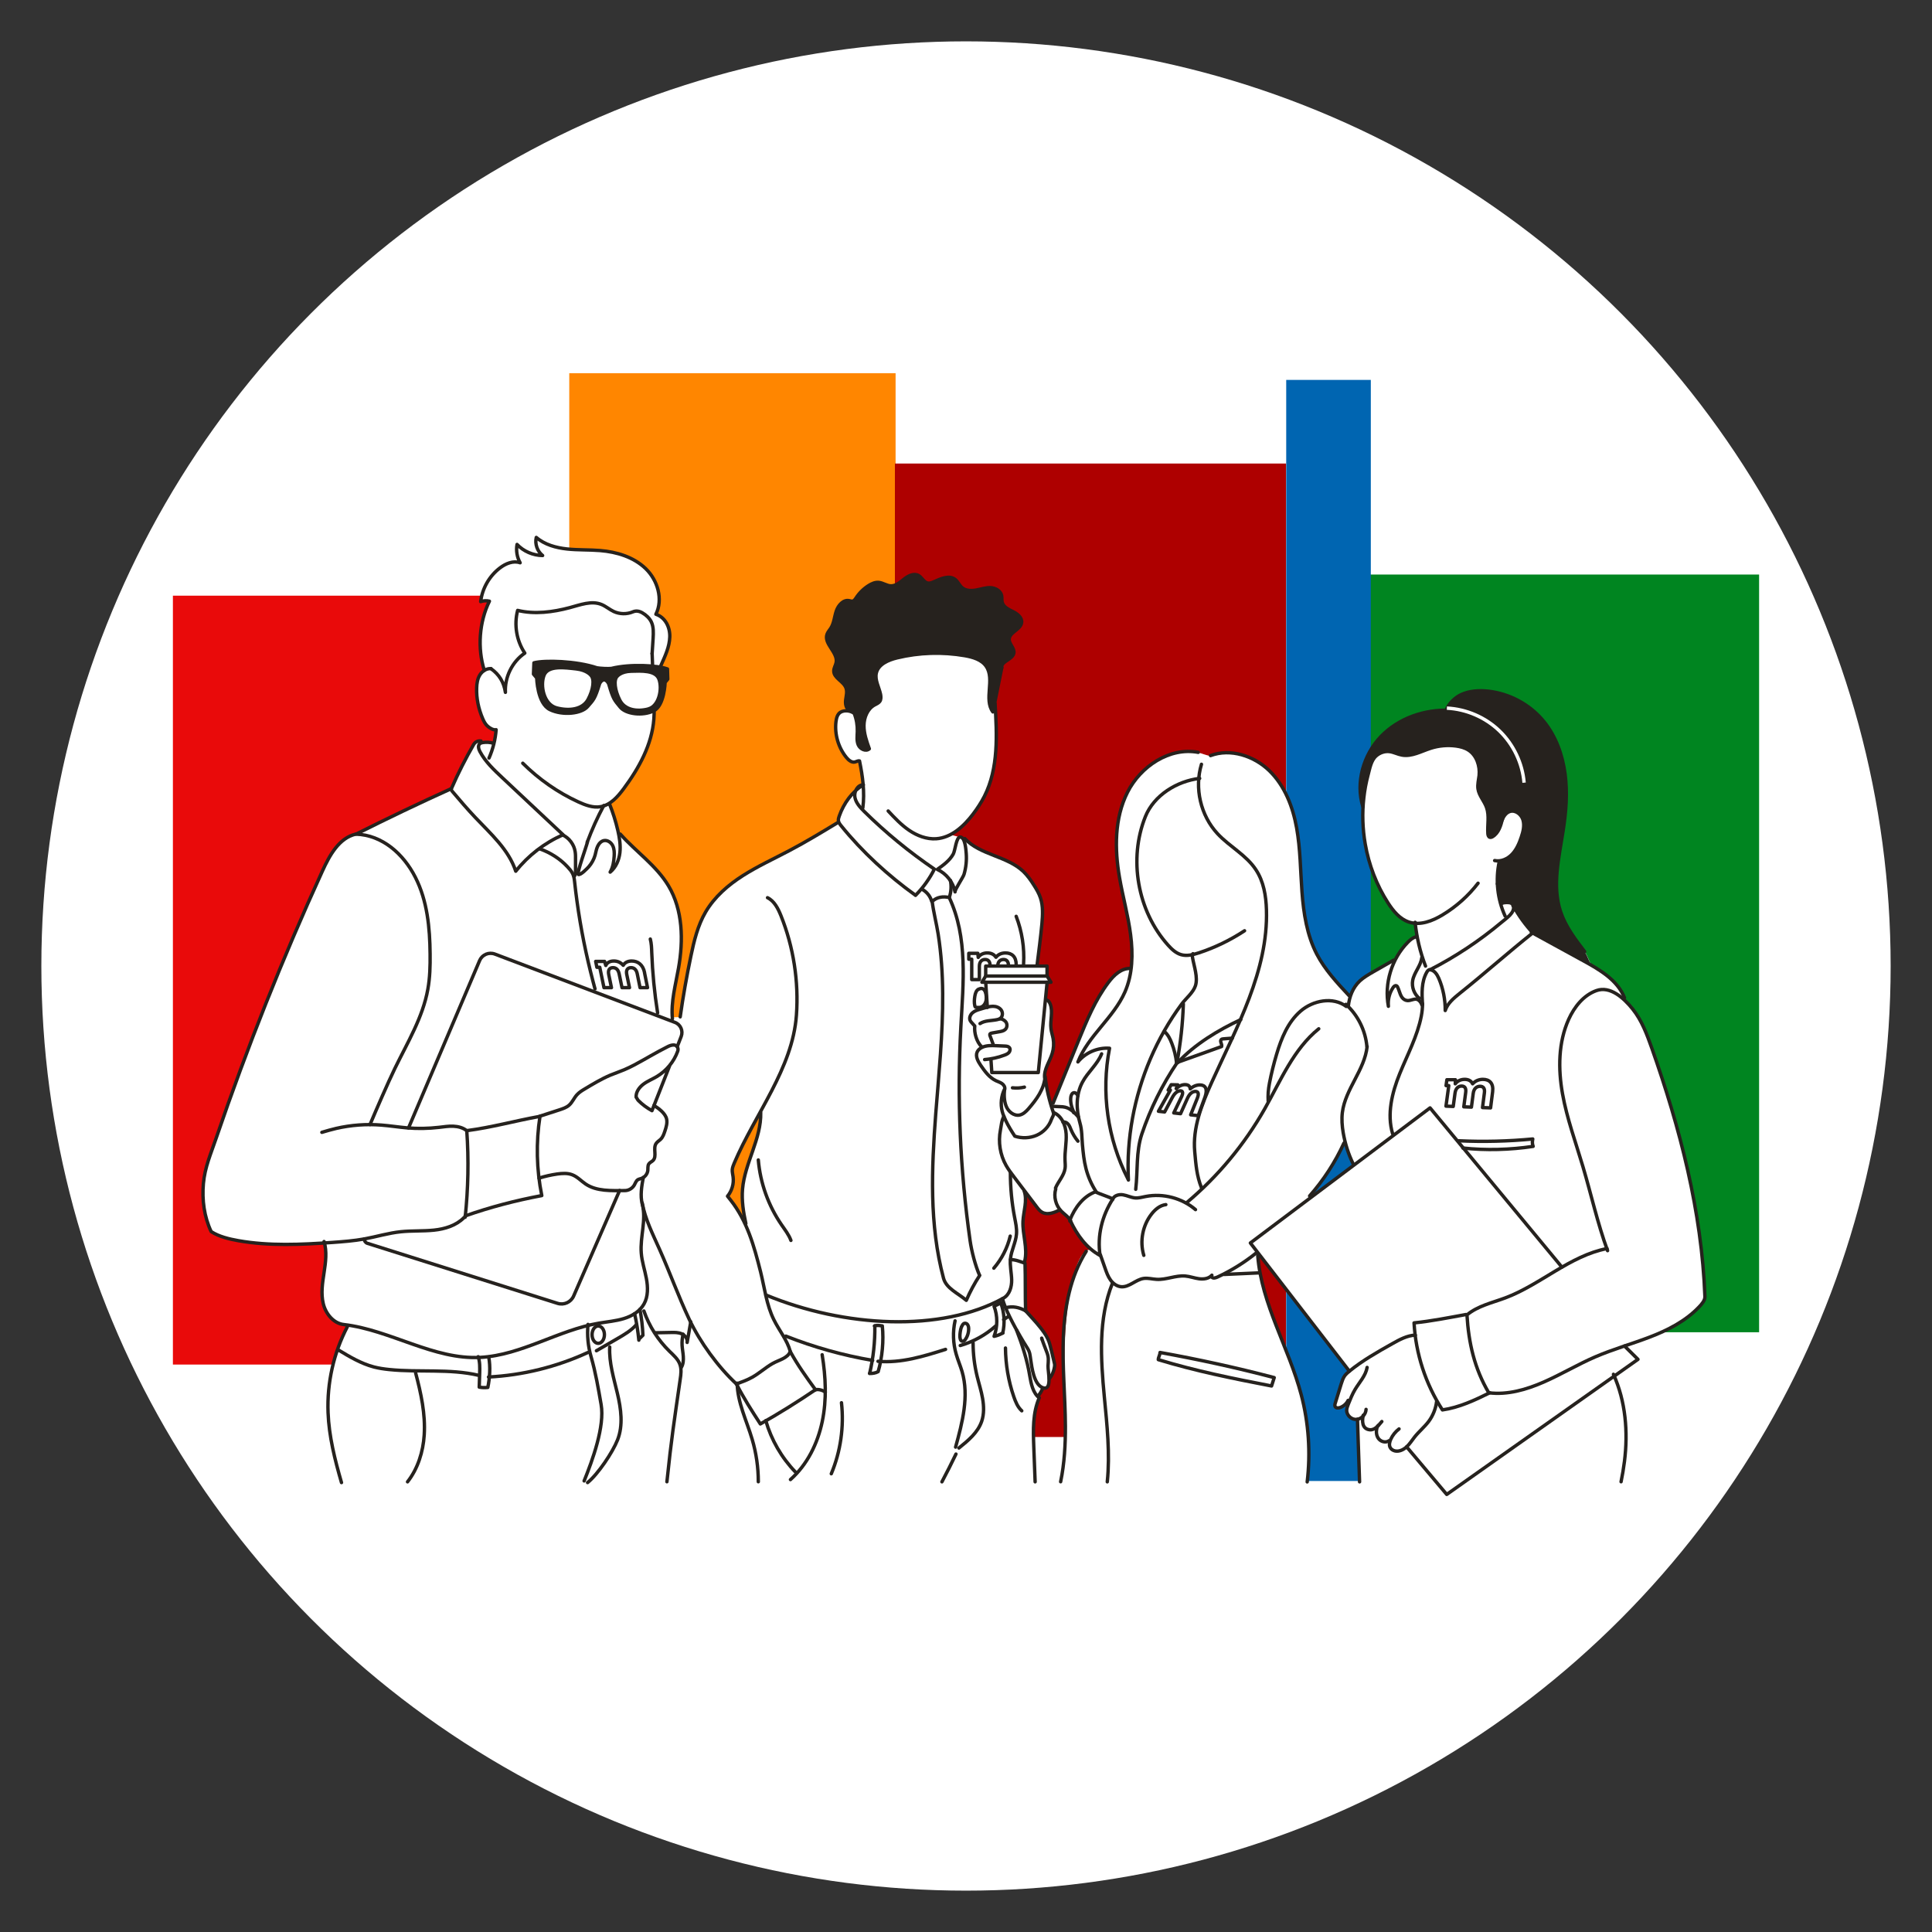 <?xml version="1.0" encoding="UTF-8"?><svg xmlns="http://www.w3.org/2000/svg" viewBox="0 0 256 256"><rect x="0" y="0" width="256" height="256" fill="#333333" stroke="none"/><defs><style>.cls-1{fill:#0065b1;}.cls-2{fill:#008520;}.cls-3,.cls-4{fill:#fff;}.cls-5{fill:#e90a0a;}.cls-6{fill:#ff8600;}.cls-7{fill:#ae0000;}.cls-8,.cls-9{fill:#26221e;}.cls-9,.cls-4,.cls-10,.cls-11{stroke-width:.45px;}.cls-9,.cls-4,.cls-11{stroke:#26221e;stroke-linecap:round;stroke-linejoin:round;}.cls-10{stroke:#fff;stroke-miterlimit:10;}.cls-10,.cls-11{fill:none;}</style></defs><g id="Warstwa_2"><circle id="darkmodeMask" class="cls-3" cx="128" cy="128" r="122.52"/><g id="stripes"><rect class="cls-5" x="22.91" y="78.93" width="52.79" height="101.88"/><rect class="cls-6" x="75.43" y="49.45" width="43.24" height="125.61"/><rect class="cls-7" x="118.58" y="61.42" width="51.83" height="128.99"/><rect class="cls-2" x="181.26" y="76.13" width="51.83" height="100.4"/><rect class="cls-1" x="170.43" y="50.34" width="11.21" height="145.9"/></g></g><g id="Warstwa_4"><path class="cls-3" d="m90.13,182.77c-.83,5.72-1.16,7.8-1.76,13.58v.08h-10.5s-.48.01-.48.01h-23.4s-8.75.02-8.75.02c-.88-3.04-1.65-6.13-1.78-9.28-.11-2.83.32-5.68,1.25-8.35.37-1.03.8-2.04,1.31-3.01l.03-.25c.36.05.71.11,1.07.18.36.07.7.15,1.06.23,1.06.27,2.11.59,3.15.94.97.33,1.93.67,2.9,1.01.36.13.71.26,1.07.38.07.02.13.04.2.07.29.09.57.18.87.28,1.08.35,2.15.64,3.25.86.11.03.23.05.35.06.32.06.63.11.94.15.31.04.6.07.9.09h.01c.35.03.69.04,1.05.04.16,0,.33,0,.49-.01.11,0,.21,0,.33-.01.15-.01.32-.02.47-.04.03,0,.06,0,.1-.01.45-.03.9-.09,1.34-.18.29-.04.56-.1.84-.16h.01c.28-.06.55-.12.82-.2.28-.06.55-.14.83-.23t.02,0c.27-.07.53-.16.8-.26,2.17-.7,4.31-1.63,6.49-2.38h.01c.28-.1.55-.19.84-.29.4-.12.8-.25,1.19-.35.15-.04.3-.08.45-.11.03-.02.07-.02.1-.03.12-.03.23-.06.36-.08.22-.05.45-.1.67-.14.05-.01.1-.02.16-.03.05-.01.11-.02.16-.03,1.1-.19,2.24-.29,3.31-.61.23-.07.47-.16.69-.27.11-.04.23-.1.34-.16.09-.04.18-.09.28-.15.02-.01.03-.02.05-.03h.01s.01,0,.01-.01c.03-.02.07-.04.1-.07.23-.15.45-.33.64-.52.02.1.04.2.06.31l.47-.08c.12.35.26.68.41,1.02.23.56.52,1.1.85,1.61.03.07.07.14.12.2-.01.01,0,.02.01.03t.02.02s.01.04.03.05c.02.04.04.08.07.11,0,.02.02.04.04.05,0,.03.02.05.04.07,0,.01.01.02.02.03,0,.01.01.01.01.01,0,.02.01.04.03.05.08.13.17.27.28.39.01.02.02.04.04.06.01.01.01.02.03.03.02.04.05.08.09.12-.01.01.01.01.01.01.02.04.05.08.09.12.37.48.77.93,1.19,1.35.54.52,1.14,1.04,1.39,1.75.04.12.07.26.09.38.08.52.01,1.06-.06,1.58Z"/><path class="cls-3" d="m136.97,191.66c.06,1.56.12,3.12.18,4.69v.05h-12.34s-24.33.02-24.33.02v-.07c0-1.9-.27-3.79-.81-5.62-.7-2.36-1.85-4.67-1.98-7.12.03.04.05.08.08.12.27.53.55,1.05.86,1.55.14.26.3.52.46.78.1.17.21.36.34.54.09.15.19.32.3.48.06.09.12.19.18.29.17.28.36.56.54.85.1.15.19.31.3.46.25-.13.49-.28.74-.41h-.01c2.23-1.28,4.47-2.7,6.59-4.12-1.24-1.68-2.35-3.24-3.35-5.06-.16-.58-.41-1.11-.69-1.64-.05-.08-.1-.16-.14-.26-.03-.04-.05-.08-.08-.13-.1-.18-.21-.36-.33-.54-.16-.28-.34-.55-.49-.83-.16-.28-.32-.55-.46-.84-.25-.49-.44-1-.6-1.52-.05-.12-.08-.26-.12-.39-.13-.44-.25-.89-.35-1.34h.03c.49.19.99.39,1.5.57.83.32,1.66.6,2.51.86.53.17,1.06.33,1.59.47.13.04.27.07.4.11.43.11.86.21,1.3.32.69.16,1.4.31,2.11.44.54.1,1.08.19,1.63.28.01,0,.02.01.03,0,.62.1,1.24.18,1.86.25.71.07,1.43.13,2.14.17.12.01.26.02.38.02h.01c1.35.07,2.7.07,4.01.01h.01c.94-.05,1.86-.12,2.78-.25,1.25-.15,2.47-.39,3.65-.68.09-.02.19-.05.3-.08.36-.09.71-.19,1.07-.31.3-.08.58-.18.87-.29h.01c.27-.09.52-.18.78-.3.85-.33,1.66-.69,2.43-1.12.04.2.11.43.19.67.05.12.1.26.15.4.02.04.03.09.06.14,0,.02.01.04.02.07.01.02.02.04.04.07.01.03.02.06.04.1.02.05.04.11.07.16.1.23.2.47.33.7.03.07.06.13.09.2.03.06.06.12.09.17.01.02.02.05.03.07,0,.01.01.01.01.02.01.03.03.05.04.08.23.46.47.9.68,1.29h.01c.03.1.06.2.1.3.01.03.02.07.04.1.02.05.04.11.06.16.03.1.07.19.1.3.01.03.03.07.04.1.01.04.03.07.04.11.01.03.02.07.03.1.02.04.03.08.04.11.11.32.22.63.33.96.08.23.15.48.22.71,0,.01.01.02.01.03.02.06.03.11.04.16.01.01.01.02.01.03.08.28.16.55.22.84,0,0,.01,0,.01.01.01.03.02.07.02.11.01.02.02.04.02.06.02.04.03.09.03.13.04.15.08.32.11.48,0,0,.01,0,.01.01.01.05.03.11.03.16.01.03.01.06.02.09.02.08.04.15.05.23.01.05.02.09.03.14.01.03.01.05.01.08.01.03.01.05.02.08,0,.01.01.02,0,.03.02.14.05.28.07.42,0,.01,0,.02.01.03,0,.08.02.16.04.26.01.02.01.05.01.07.01.01.01.02.01.03.02.07.03.13.04.2.03.15.06.31.1.46.01.05.03.1.04.15.03.11.07.22.1.33.08.25.17.47.3.67.02.03.03.06.05.08.04.06.07.12.12.17.04.06.09.13.15.18.02.03.04.05.07.08h.01c.06.07.13.12.2.17-.89,2-.82,4.27-.74,6.45Z"/><path class="cls-3" d="m147.49,170s-.02-.02-.03-.03l-.05.05c-1.9,4.72-1.56,10.01-1.08,15.08.37,3.73.78,7.55.4,11.24v.04h26.49v-.04c.46-3.85.2-7.79-.8-11.55-1.54-5.85-4.81-11.26-5.62-17.21.04.36.1.7.16,1.06h-.07c-1.56.08-3.12.14-4.69.21l-.03-.06c-.28.14-.55.28-.84.41-.25.11-.54.2-.75.04l-.26-.04s-.06.03-.09.04c-.03.02-.06.04-.1.05-.01.01-.03.02-.04.02-.17.08-.37.12-.57.14-.15.02-.32.02-.47,0-.07,0-.13,0-.19-.01-.22-.03-.44-.08-.66-.13-.02,0-.04-.01-.06-.02-.36-.08-.71-.17-1.08-.21-1.28-.11-2.53.51-3.81.44-.57-.03-1.14-.2-1.71-.12-1.06.15-1.91,1.19-2.98,1.1-.14-.01-.29-.04-.42-.09-.04-.02-.09-.04-.13-.06-.04-.02-.08-.04-.12-.07-.04-.01-.08-.04-.11-.06-.72-.46-1.03-1.18-1.26-1.98-.19-.66-.35-1.34-.77-1.88-.35-.46-1.25-1.01-1.82-.62-.72.49-1.2,1.74-1.43,2.54-.36,1.25-.64,2.55-.86,3.83-.46,2.72-.59,5.49-.61,8.25-.02,2.99.09,5.98.04,8.97-.04,2.08.04,4.03-.54,6.07-.08.29-.13.69.14.82.28.14.78-.02,1.1-.01.57.02,1.15.12,1.72.16,1.12.07,2.24.08,3.36.12"/><path class="cls-3" d="m213.9,182.35c1.52,3.51,1.84,7.49,1.35,11.3-.11.93-.27,1.83-.45,2.7h-20.75s-.01.01-.01.01h-3.74s-10.16.01-10.16.01v-.02c-.11-3.4-.23-6.97-.28-8.28.07,0,.14-.02.2-.05.2-.06.39-.18.54-.35-.01.06-.03.13-.03.19-.02.11-.03.23-.03.36,0,.07,0,.15.01.22.01.09.03.17.05.27.02.08.05.16.1.25.02.04.04.08.07.12.06.08.14.16.25.22.07.04.14.07.22.09.07.03.14.04.22.05.12.01.23,0,.35-.02.04-.01.07-.02.11-.04.04-.01.07-.02.1-.04.07-.03.13-.06.2-.12.1-.06.18-.13.27-.2-.02.06-.04.13-.06.19-.13.49-.08,1.05.23,1.44.15.19.37.32.6.37.12.04.26.05.38.02.1-.01.2-.04.3-.09.03-.01.05-.02.08-.04l.14.04h0s-.02.05-.02.08c-.02.05-.03.11-.04.17-.01.07-.02.14-.02.2,0,.14.03.28.09.4.12.25.39.41.66.46.55.11,1.11-.16,1.52-.55.41-.38.7-.87,1.06-1.31.58-.72,1.32-1.33,1.87-2.07.57-.77.94-1.68,1.05-2.63l.06-.04c.21.4.46.79.7,1.16,2.18-.31,4.29-1.29,6.27-2.27,2.46.27,4.9-.46,7.17-1.44,2.32-1.01,4.48-2.32,6.79-3.32,1.27-.55,2.58-1,3.89-1.45l1.8,1.78-3.14,2.22-.55.4.55-.39Z"/></g><g id="Warstwa_1"><path class="cls-3" d="m218.85,138.85c-.64-1.81-1.32-3.64-2.52-5.14-.41-.51-.89-1.04-1.42-1.48l.33-.02c-.78-1.98-2.59-3.27-4.46-4.35l.06-.1c-.4-.58-.44-1.1-.87-1.66-1.26-1.65-2.54-3.33-3.19-5.3-1.14-3.43-.22-7.15.34-10.71.38-2.49.58-5.03.26-7.52-.32-2.5-1.2-4.96-2.78-6.92-1.83-2.26-4.57-3.76-7.47-4.06-1.19-.12-2.43-.05-3.52.46-.68.31-1.49,1.01-1.87,1.79,1.39.07,2.76.42,4.02,1.01-1.16-.43-2.39-.66-3.62-.72-.09,0-.17,0-.26,0-.06,0-.13,0-.19,0-.02,0-.05,0-.07,0-3.19-.01-6.43,1.18-8.64,3.47-2.33,2.42-3.39,6.1-2.4,9.31h.01c-.09,1.66,0,3.32.29,4.96.48,2.76,1.5,5.44,3.02,7.8.69,1.07,1.56,2.14,2.78,2.54.28.09.56.14.84.16.06.6.15,1.19.26,1.78l-.16.03c-.42.11-.76.4-1.07.71-.71.72-1.29,1.55-1.74,2.46l-.16-.08c-.92.53-1.84,1.05-2.76,1.58-.6.34-1.21.7-1.72,1.17-.59.56-.99,1.26-1.24,2.02l-.17-.05c-1.6-1.71-3.22-3.45-4.3-5.53-1.31-2.52-1.75-5.4-1.96-8.23-.21-2.83-.2-5.69-.71-8.48-.5-2.79-1.57-5.58-3.6-7.57-2.03-1.98-5.15-3.01-7.81-2.02-.54-.05-1.09-.34-1.63-.44-3.78-.72-7.64,1.85-9.37,5.29-1.74,3.43-1.72,7.51-1.06,11.3.44,2.54,1.14,5.02,1.47,7.58.19,1.48.26,3.01.07,4.49h-.08c-1.2-.08-2.2.87-2.92,1.83-1.76,2.32-2.88,5.06-3.98,7.75-.31.75-.61,1.5-.91,2.24-.02.05-.04.11-.07.16-.79,1.95-1.59,3.9-2.38,5.85l-.32.08c-.34-1.18-.58-2.38-.73-3.6,0,0,0,.02,0,.03,0,.05,0,.09-.01.14h-.05c-.11-1.15.68-2.16,1.01-3.26.19-.62.23-1.29.12-1.93-.08-.45-.23-.89-.29-1.35-.13-1.07.28-2.19-.09-3.2-.1-.26-.28-.53-.55-.59h-.09s.23-2.33.23-2.33h.51l-.52-.82v-1.33h-1.33v-.14c.24-1.82.48-3.64.65-5.46.11-1.14.18-2.33-.19-3.41-.2-.59-.51-1.12-.84-1.65-.41-.66-.86-1.31-1.42-1.85-2.13-2.04-5.61-2.18-7.67-4.27h-.29c-.1-.18-.23-.3-.39-.32,0,0-.02,0-.02,0l-1.25-.34c1.15-.61,2.13-1.62,2.93-2.67.57-.75,1.1-1.54,1.52-2.38,1.88-3.73,1.66-8.13,1.41-12.3h-.05c.31-1.58.63-3.15.94-4.71h0c-.07-.9,1.49-1.08,1.62-1.97.1-.64-.63-1.15-.62-1.8.01-.96,1.53-1.27,1.65-2.23.08-.66-.56-1.16-1.15-1.45-.59-.29-1.28-.62-1.43-1.26-.07-.29,0-.59-.07-.87-.14-.65-.84-1.02-1.49-1.04-.65-.02-1.27.2-1.91.32-.64.12-1.36.1-1.85-.33-.36-.31-.54-.79-.91-1.08-.79-.63-1.92-.1-2.84.32-.25.11-.52.22-.79.16-.52-.11-.76-.74-1.22-1-.6-.34-1.34.02-1.88.45-.54.42-1.11.94-1.79.92-.56-.02-1.05-.41-1.61-.46-.47-.04-.92.16-1.32.41-.67.42-1.25.99-1.69,1.67-.11.17-.23.36-.42.4-.16.04-.32-.03-.48-.06-.77-.16-1.44.6-1.7,1.36-.26.76-.3,1.61-.72,2.28-.17.27-.39.5-.5.79-.47,1.27,1.44,2.4,1.21,3.74-.07.39-.31.74-.32,1.13-.01.96,1.3,1.36,1.62,2.26.18.49.02,1.04-.04,1.56-.06.52.03,1.15.48,1.39l-.03.12c.06.01.12.03.18.05-.06-.02-.12-.04-.18-.05-.23-.05-.47-.06-.7-.02-.16.03-.32.08-.46.17-.39.26-.53.77-.59,1.24-.2,1.69.31,3.44,1.38,4.76.28.34.68.69,1.12.59.21-.05.41-.19.61-.14.21,1.04.39,2.1.48,3.16,0,0,.01,0,.02,0,0,0-.01,0-.02.01-.35.22-.69.47-.99.75-.99.9-1.73,2.09-2.18,3.37-.07.2-.14.4-.12.61,0,.08.03.16.06.23l-.19.06c-2.09,1.27-4.18,2.53-6.34,3.67-2.06,1.09-4.18,2.06-6.14,3.31-1.96,1.25-3.78,2.82-4.96,4.83-1.04,1.78-1.53,3.81-1.95,5.83-.56,2.67-1.04,5.36-1.42,8.06l-1.06.03c-.15-2.18.45-4.34.83-6.5.65-3.68.58-7.68-1.33-10.89-1.6-2.69-4.3-4.52-6.39-6.86l-.21.04c-.04-.17-.07-.34-.11-.52-.28-1.2-.65-2.38-1.11-3.53l-.04-.06c.76-.47,1.39-1.21,1.93-1.94,2.03-2.73,3.73-5.84,4-9.22.03-.38.04-.75.04-1.13,1.37-.75,1.44-3.74,1.44-3.74l.35-.43-.04-1.35c-.24-.09-.57-.18-.98-.24.04-.09.08-.18.12-.27.54-1.19,1.12-2.41,1.16-3.72.04-1.31-.6-2.59-1.84-3.01.98-1.98.23-4.51-1.35-6.04-1.59-1.54-3.83-2.21-6.03-2.4-1.46-.12-2.94-.05-4.4-.21-1.46-.16-2.95-.57-4.06-1.53-.2.87.14,1.85.84,2.4-1.26-.01-2.52-.56-3.39-1.47-.15.82,0,1.7.41,2.42-.9-.32-1.91.1-2.67.68-1.4,1.07-2.35,2.72-2.55,4.47.37-.13.78-.15,1.16-.06-1.35,2.76-1.6,6.23-.68,9.16-.24.15-.45.37-.59.61-.31.51-.4,1.12-.42,1.71-.05,1.39.25,2.79.8,4.07.15.35.33.7.61.96s.81.6,1.18.51c-.05.61-.14,1.22-.29,1.81l-.11-.02c-.44-.13-.9-.16-1.36-.09-.11.02-.23.04-.32.1l.04-.27c-.25-.04-.51.02-.71.18-.12.09-.17.17-.25.3-1.07,1.84-2.03,3.75-2.88,5.7-.02.04-.03.08-.05.12h-.02c-4.25,1.92-8.46,3.93-12.63,6.03l-.02-.02c-2.24.51-3.5,2.83-4.45,4.92-5.27,11.54-9.96,23.35-14.06,35.35-.7,2.05-1.51,3.87-1.7,6.04s.1,4.39,1.03,6.36c1.05.68,2.39.99,3.63,1.21,3.75.66,7.59.55,11.39.3.33,1.27.15,2.62-.05,3.92-.21,1.36-.43,2.77-.11,4.11.32,1.34,1.35,2.62,2.72,2.78.17.02.33.04.5.07,5.88.84,11.4,4.49,17.33,4.29.1,0,.21,0,.31-.01.35-.02.71-.05,1.06-.1,0,0,0,0,0,0,4.53-.57,8.69-3.02,13.14-4.13.35-.09.7-.17,1.05-.23.03,0,.05-.01.08-.02h0s.06-.01.08-.02h0s.03,0,.04,0,.03,0,.04,0c.01,0,.03,0,.04,0,.04,0,.08-.01.11-.02,1.11-.19,2.24-.28,3.32-.61.47-.15.93-.35,1.35-.61,0,0,0,0,.01,0,.28-.18.54-.38.76-.61.02.1.04.21.06.31l.46-.09c.36,1.03.84,2.03,1.44,2.95.56.87,1.22,1.68,1.96,2.41.54.52,1.14,1.04,1.38,1.75.04.12.07.25.09.37l.09-.02c.24-.43.28-.94.25-1.43-.03-.49-.13-.97-.16-1.47-.03-.48.02-.97.13-1.44.36.23.61.63.54,1.04.16-.89.31-1.78.47-2.67,1.45,2.91,3.72,6,6.07,8.18.04-.01.07-.03.1-.04,0,.09,0,.17.01.26.92,1.78,1.96,3.4,3.05,5.08.24-.14.49-.27.73-.41.73,2.54,2.09,4.9,3.93,6.79l.13.22c1.76-1.9,2.89-4.36,3.42-6.91.27-1.29.39-2.59.4-3.91-.35-.25-.87-.4-1.3-.32-1.23-1.69-2.35-3.23-3.35-5.07-.2-.72-.54-1.38-.92-2.03-.43-.73-.9-1.45-1.28-2.21-.5-1.03-.81-2.13-1.07-3.25h.03c4.68,1.93,9.84,3.13,14.86,3.45.02,0,.05,0,.07,0,.02,0,.05,0,.07,0s.05,0,.07,0c6.02.36,11.83-.56,16.28-2.99.07.34.22.76.41,1.22.17.42.38.87.6,1.32.28.57.59,1.14.86,1.63,0,0,0,0,0,0,.75,1.99,1.41,3.97,1.74,6.07.15.93.37,2.09,1.05,2.73l.02-.02c.28-.32.5-.68.65-1.08l.02-.05c.7.24.83-.44.8-1.21-.02-.65-.15-1.37-.13-1.68.03-.59.08-.93-.03-1.38l.62-.06c-.05-.21-.1-.41-.14-.58-.13-.53-.25-1.06-.48-1.55-.25-.54-.6-1.02-.97-1.48-.62-.8-1.3-1.48-1.97-2.24-.07-1.94-.01-4.37-.08-6.31-.23-.07-.46-.16-.7-.23l.66-.03c.42-1.72-.32-3.51-.23-5.28.07-1.36.61-2.76.15-4.04l.03-.02c.53.71,1.07,1.41,1.6,2.12.22.29.45.58.76.76.72.39,1.59.04,2.33-.32l.03-.02c.05.07.11.13.17.19.38.39.88.69,1.15,1.15-.03.08-.05.19.03.22.02.01.04,0,.05-.02.63,1.32,1.44,2.57,2.51,3.53.42.38.89.72,1.4,1,0-.03,0-.05-.01-.08h0s.05,0,.05,0c.21.59.41,1.18.62,1.77.19.54.38,1.09.72,1.56.34.47.84.84,1.41.89,1.07.09,1.92-.95,2.99-1.1.56-.08,1.13.09,1.7.12,1.28.08,2.53-.55,3.81-.43.61.05,1.2.28,1.81.36.49.07,1.03.02,1.44-.24l.29.04c.2.17.5.07.74-.04.28-.13.56-.27.84-.41l.03.06c1.56-.07,3.12-.14,4.69-.21h.07c-.14-.76-.24-1.51-.3-2.27l.2-.16,11.94,15.46c-.22.18-.45.38-.61.61-.23.31-.34.69-.46,1.06-.26.85-.53,1.71-.79,2.56-.05.15-.09.33-.01.47.12.2.41.2.64.12.46-.16.86-.51,1.07-.95l.23.03c-.07.17-.13.33-.2.5-.1.26-.2.52-.21.8,0,.67.65,1.25,1.31,1.2.04,0,.07,0,.11-.01.28-.04.54-.19.74-.4-.15.74-.07,1.67.87,1.78.42.05.76-.17,1.05-.46-.04.07-.07.15-.09.23-.13.49-.08,1.05.24,1.44.32.39.94.54,1.35.25l.15.05c-.09.28-.13.59,0,.85.13.25.39.41.66.47.55.11,1.12-.16,1.53-.55l5.31,6.31,22.2-15.68,3.14-2.22-1.79-1.77c1.12-.38,2.24-.76,3.35-1.18,2.39-.93,4.75-2.12,6.52-3.98.35-.36.81-.88.79-1.38-.42-11.27-3.3-22.32-7.05-32.95Zm-120.46,18.7c-.13,1.53.11,3.08.44,4.58l-.11.05c-.51-1.11-1.13-2.17-1.91-3.16-.14-.18-.28-.36-.42-.53.58-.7.86-1.64.74-2.55-.04-.32-.13-.64-.11-.97.02-.3.14-.58.26-.86.97-2.29,2.21-4.51,3.43-6.74l.09.05c.09,3.48-2.1,6.65-2.41,10.12Zm27.54-40.86s0-.03,0-.04c0,.02,0,.03,0,.04,0,0,0,0,0,0Zm21.52,42.19s0-.02,0-.02c0,0,0,0,0,0,0,0,0,.02-.02.02Zm26.24-.21l-.16-.21c1.85-2.1,3.38-4.47,4.55-7.01l.19-.04c.25.97.6,1.91,1.04,2.81l.11.14-5.73,4.31Zm23.58,25.87s0,0,0,0h0Zm15.65-19.1s.02,0,.04,0c.02.09.04.19.06.28-.03-.09-.07-.18-.1-.28Z"/><path class="cls-3" d="m139.38,179.32c.08.56.34,1.1.32,1.67-.02.64-.37,1.21-.72,1.75-.53-.64-.74-1.5-.77-2.33-.02-.54.08-1.16.52-1.47"/><path class="cls-11" d="m199.02,108.7c.2-.51.53-1.02,1.06-1.18.74-.22,1.52.4,1.73,1.14s.02,1.53-.23,2.26c-.27.82-.62,1.63-1.21,2.26s-1.48,1.03-2.32.85"/><path class="cls-11" d="m198.66,114.17c-.52,2.41-.25,4.98.78,7.22"/><path class="cls-11" d="m187.51,122.21c.2,1.98.66,3.94,1.38,5.8"/><path class="cls-11" d="m203.1,123.61c-.99-1.07-1.85-2.26-2.55-3.53.15.89-.91,1.56-1.6,2.14-2.91,2.44-6.09,4.55-9.47,6.28.57.04.94.61,1.17,1.14.57,1.34.86,2.8.85,4.26.3-.95,1.12-1.63,1.9-2.26,3.23-2.57,6.47-5.46,9.7-8.03Z"/><path class="cls-11" d="m189.39,128.49c-.16.05-.26.2-.34.34-.72,1.27-.65,2.83-.56,4.29"/><path class="cls-11" d="m188.4,133.15c-.12-.39-.48-.81-.9-.76-.49.06-.88.35-1.38.08-.56-.3-.64-1.06-.91-1.64-.04-.09-.09-.18-.18-.21-.17-.07-.34.09-.44.24-.49.72-.71,1.62-.62,2.48-.57-3.02.42-6.3,2.58-8.49.3-.31.65-.61,1.07-.71"/><path class="cls-11" d="m188.39,126.92c-.13,1.07-1.01,1.93-1.2,2.99-.16.87.19,1.83.89,2.38"/><path class="cls-11" d="m200.48,120.03c0-.17-.14-.31-.29-.37s-.32-.07-.49-.07c-.27,0-.56.02-.79.16"/><path class="cls-11" d="m199.08,108.53c-.22.89-.51,1.86-1.3,2.33-.11.07-.25.12-.38.08-.18-.06-.24-.3-.25-.49-.08-1.15.21-2.35-.17-3.44-.3-.87-1.01-1.58-1.14-2.49-.08-.58.08-1.17.15-1.76.13-1.27-.33-2.67-1.4-3.36-.49-.32-1.07-.47-1.65-.55-1.13-.15-2.29-.05-3.37.3-1.26.4-2.51,1.14-3.81.9-.56-.1-1.08-.39-1.64-.46-.64-.08-1.3.15-1.78.58-.68.61-.84,1.69-1.07,2.53-.26.99-.45,2-.56,3.02-.23,2.04-.16,4.11.19,6.12.48,2.76,1.5,5.44,3.02,7.8.69,1.07,1.56,2.14,2.78,2.54,1.48.49,3.1-.14,4.44-.95,1.81-1.09,3.42-2.52,4.71-4.2"/><path class="cls-11" d="m191.63,94.11c.3-.89,1.22-1.72,1.98-2.07,1.09-.5,2.33-.58,3.52-.46,2.89.3,5.64,1.79,7.47,4.06,1.58,1.96,2.45,4.42,2.78,6.92s.13,5.03-.26,7.52c-.55,3.57-1.47,7.29-.34,10.71.65,1.97,1.93,3.65,3.19,5.3"/><path class="cls-11" d="m180.59,106.89c-.99-3.21.07-6.89,2.4-9.31s5.79-3.61,9.15-3.46c3.04.13,6.14,1.4,7.97,3.83.74.98,1.25,2.12,1.68,3.27.99,2.71,1.53,5.64,1.1,8.5s-2.41,4.86-4.48,7.39"/><path class="cls-11" d="m181.15,138.68c-.33,3.11-2.89,5.62-3.28,8.72-.11.89-.04,1.8.11,2.69.25,1.44.69,2.84,1.33,4.15"/><path class="cls-11" d="m184.66,127.23l-2.76,1.58c-.6.35-1.21.7-1.72,1.17-.92.87-1.39,2.08-1.52,3.35"/><path class="cls-11" d="m202.92,123.54c2.28,1.25,4.57,2.5,6.85,3.75,2.2,1.2,4.56,2.58,5.48,4.92"/><path class="cls-11" d="m225.91,171.8c-.42-11.27-3.3-22.32-7.05-32.95-.64-1.81-1.32-3.64-2.52-5.14s-3-3.1-4.81-2.45c-1.7.61-2.92,2.15-3.67,3.8-1.38,3.06-1.41,6.57-.82,9.87.59,3.3,1.76,6.46,2.71,9.67,1.1,3.7,1.93,7.49,3.26,11.12-.02-.09-.04-.19-.06-.28-4.91.94-8.82,4.79-13.5,6.54-1.74.65-3.64,1.06-5.07,2.25.22,3.72,1,7.12,2.89,10.32-.02-.07.02.07,0,0,2.5.31,5-.42,7.3-1.43s4.48-2.32,6.79-3.32c2.36-1.02,4.84-1.71,7.24-2.63s4.75-2.12,6.52-3.98c.35-.36.81-.88.79-1.38Z"/><path class="cls-11" d="m197.4,184.55c-1.98.98-4.08,1.96-6.27,2.27-2.23-3.43-3.54-7.45-3.76-11.53,2.34-.24,4.57-.69,6.88-1.11"/><path class="cls-11" d="m187.54,176.91c-1.1.05-2.1.6-3.06,1.14-1.96,1.1-3.94,2.22-5.68,3.64-.22.18-.45.38-.62.61-.22.31-.34.69-.46,1.06-.26.85-.53,1.71-.79,2.56-.05.15-.09.33-.01.47.12.2.41.2.64.12.46-.16.86-.51,1.07-.95"/><path class="cls-11" d="m190.36,185.7c-.11.95-.48,1.87-1.04,2.63-.56.75-1.29,1.34-1.87,2.07-.35.44-.65.93-1.06,1.31s-.98.66-1.53.55c-.27-.06-.54-.22-.66-.47-.17-.33-.07-.73.08-1.07.24-.54.63-1.02,1.1-1.38"/><path class="cls-11" d="m181.15,181.19c-.19,1.11-1.03,1.97-1.6,2.93-.37.62-.63,1.29-.9,1.96-.1.26-.2.52-.21.8,0,.67.65,1.25,1.31,1.2s1.23-.66,1.26-1.33"/><path class="cls-11" d="m183.1,188.36c-.42.47-.9,1.17-1.62,1.09-1.01-.12-1.02-1.17-.84-1.93"/><path class="cls-11" d="m182.63,188.88c-.1.08-.15.21-.18.34-.13.49-.08,1.05.24,1.44s.94.54,1.35.25"/><polyline class="cls-11" points="206.96 167.9 189.49 146.8 165.68 164.7 178.8 181.69"/><polyline class="cls-11" points="186.38 191.71 191.7 198.02 217.04 180.12 215.25 178.35"/><path class="cls-11" d="m188.49,132.98c.01.56-.06,1.12-.16,1.66-.52,2.67-1.84,5.11-2.86,7.63s-1.72,5.35-.94,7.96"/><path class="cls-11" d="m193.84,152.12c3.03.33,6.29.24,9.31-.22-.13-.37-.12-.6-.05-.98-3.25.31-6.53.39-9.79.24"/><path class="cls-11" d="m213.79,182.1c1.62,3.58,1.95,7.65,1.46,11.54-.12.94-.27,1.83-.45,2.7"/><path class="cls-11" d="m179.87,188.06c.04,1.3.16,4.88.28,8.29"/><path class="cls-8" d="m202.89,109.72c-.42,2.85-2.41,4.86-4.48,7.39-.05-.99.04-1.98.25-2.94v-.11c.64-.06,1.26-.41,1.71-.88.59-.63.93-1.44,1.21-2.26.24-.73.45-1.52.23-2.26-.22-.74-1-1.36-1.73-1.14-.48.14-.79.59-1,1.05-.22.88-.52,1.83-1.29,2.29-.11.07-.25.12-.38.08-.18-.06-.24-.3-.25-.49-.08-1.15.21-2.35-.17-3.44-.31-.86-1.01-1.58-1.14-2.49-.08-.58.09-1.17.15-1.76.13-1.27-.32-2.67-1.4-3.36-.49-.32-1.07-.47-1.65-.55-1.13-.15-2.29-.05-3.37.29-1.26.4-2.51,1.14-3.81.9-.56-.1-1.08-.39-1.64-.46-.64-.08-1.3.15-1.78.58-.68.61-.84,1.69-1.07,2.53-.26.99-.45,2-.56,3.02-.04.39-.08.78-.1,1.17h-.01c-.99-3.21.06-6.89,2.4-9.31,2.21-2.3,5.45-3.48,8.64-3.47.17,0,.34,0,.51.01,3.04.13,6.14,1.4,7.97,3.83.74.98,1.25,2.12,1.68,3.27,1,2.71,1.53,5.64,1.1,8.5Z"/><path class="cls-8" d="m210.84,127.76l-.06.1c-.34-.2-.68-.38-1.02-.57-2.23-1.22-4.46-2.44-6.69-3.66,0,0,.02-.01.02-.02-.99-1.07-1.85-2.26-2.55-3.53l-.07-.04c0-.17-.14-.31-.29-.37-.15-.07-.32-.07-.49-.07-.27,0-.56.02-.79.16l-.08.02c-.25-.86-.39-1.76-.43-2.66h0c2.07-2.53,4.06-4.54,4.48-7.39.42-2.85-.11-5.79-1.1-8.5-.42-1.15-.94-2.29-1.68-3.27-1.83-2.43-4.93-3.7-7.97-3.83-.17,0-.34-.01-.51-.01.3-.89,1.22-1.72,1.98-2.07,1.09-.5,2.33-.58,3.52-.46,2.89.3,5.64,1.8,7.47,4.06,1.58,1.96,2.45,4.42,2.78,6.92.32,2.5.13,5.04-.26,7.52-.55,3.57-1.47,7.29-.34,10.71.65,1.97,1.93,3.65,3.19,5.3.43.56.47,1.08.87,1.66Z"/><path class="cls-10" d="m191.72,93.83c2.58.13,5.11,1.22,6.97,3.02s3.04,4.28,3.26,6.86"/><path class="cls-11" d="m164.91,123.33c-1.87,1.23-3.9,2.22-6.03,2.92-.77.25-1.59.47-2.37.25-.7-.2-1.26-.73-1.74-1.27-4.05-4.52-5.26-11.4-3-17.03,1.13-2.82,4.17-4.7,7.19-5.06"/><path class="cls-11" d="m159.2,101.27c-.96,3.16-.11,6.79,2.13,9.2,1.59,1.71,3.8,2.82,5.08,4.77,1.03,1.55,1.35,3.47,1.4,5.33.24,8.06-3.92,15.48-7.24,22.82-1.32,2.92-2.56,6.04-2.26,9.23.15,1.69.26,3.16.88,4.74"/><path class="cls-11" d="m160.4,100.12c2.66-.99,5.78.04,7.81,2.02s3.1,4.77,3.6,7.56.5,5.65.71,8.48.65,5.71,1.95,8.23c1.08,2.08,2.7,3.82,4.3,5.53"/><path class="cls-11" d="m178.39,133.36c-1.76-1.32-4.4-.82-6.07.63s-2.53,3.58-3.16,5.69c-.38,1.27-.7,2.55-.95,3.85-.16.83-.21,1.54-.17,2.38"/><path class="cls-11" d="m158.77,99.69c-3.78-.72-7.64,1.85-9.37,5.29s-1.72,7.51-1.06,11.3c.44,2.54,1.14,5.02,1.47,7.57s.28,5.23-.75,7.59c-1.5,3.42-4.86,5.79-6.23,9.27.99-1.23,2.61-1.93,4.19-1.81-1.14,5.83-.27,12.03,2.44,17.32"/><path class="cls-11" d="m158.07,126.37c-.11.15-.08.36-.05.54.19,1.11.74,2.6.38,3.71-.29.9-1.27,1.68-1.82,2.42-1.66,2.24-3.04,4.68-4.14,7.24-2.16,5.05-3.2,10.59-2.92,16.08"/><path class="cls-11" d="m174.74,136.32c-3.34,2.69-5.04,6.86-7.15,10.59-2.67,4.71-6.19,8.95-10.34,12.44"/><path class="cls-11" d="m160.59,169.25c.2.17.5.07.74-.04,1.83-.85,3.55-1.92,5.12-3.18"/><path class="cls-11" d="m173.53,158.47c1.85-2.1,3.39-4.47,4.55-7.01"/><path class="cls-11" d="m178.34,133.08c1.58,1.42,2.59,3.46,2.78,5.58"/><path class="cls-11" d="m147.46,158.86c-1.43,2.23-2.1,4.89-1.69,7.5-1.82-.99-3.06-2.73-3.94-4.6.05-.06.06.12-.02.09s-.06-.15-.03-.22c.64-1.59,1.74-3.1,3.35-3.7.73.33,1.61.59,2.33.93Z"/><path class="cls-11" d="m149.8,128.33c-1.2-.07-2.2.88-2.92,1.84-1.76,2.32-2.88,5.06-3.98,7.75-1.12,2.75-2.24,5.5-3.36,8.26"/><path class="cls-11" d="m164.41,135.1c-2.97,1.38-6.13,3.28-8.36,5.71"/><path class="cls-11" d="m155.99,140.79c-1.98,2.93-3.56,6.12-4.69,9.47-.79,2.35-.52,4.87-.81,7.33"/><path class="cls-11" d="m156.8,133.03c-.08,2.61-.37,5.21-.85,7.77"/><path class="cls-11" d="m163.29,137.56l-1.15.09c-.12,0-.25.02-.33.11-.21.23.16.61.06.91-1.98.71-3.96,1.42-5.94,2.13"/><path class="cls-11" d="m154.28,136.67c.48.41.77.99.99,1.58.32.82.53,1.68.63,2.56"/><path class="cls-11" d="m147.43,158.93c.17-.52.84-.7,1.38-.61s1.05.36,1.59.41c.48.04.94-.1,1.41-.19,2.31-.45,4.81.21,6.6,1.74"/><path class="cls-11" d="m145.81,166.28l.62,1.77c.19.54.38,1.09.72,1.56s.84.84,1.41.89c1.07.09,1.92-.95,2.99-1.1.56-.08,1.13.09,1.7.12,1.28.08,2.53-.55,3.81-.44.61.05,1.2.28,1.81.36s1.3,0,1.71-.47"/><path class="cls-11" d="m154.48,159.62c-.77.09-1.41.63-1.88,1.23-1.2,1.52-1.6,3.63-1.04,5.49"/><path class="cls-11" d="m145.97,139.64c-.56,1.41-1.83,2.41-2.54,3.75-.88,1.64-.85,3.64-.33,5.42.28.96.24,1.89.33,2.89.1,1.06.2,2.12.47,3.15.28,1.08.73,2.11,1.33,3.04"/><path class="cls-11" d="m141.85,161.76c-.26-.53-.81-.85-1.22-1.27-.74-.76-1.04-1.93-.74-2.95"/><path class="cls-11" d="m138.48,142.68v-.03c.19,1.62.56,3.23,1.1,4.77.11.31-.15.6-.26.91-.32.93-1.06,1.71-1.96,2.1s-1.96.43-2.89.12c-.42-.63-.86-1.35-1.19-2.04-.19-.4-.37-.81-.48-1.24-.25-.98-.14-2.05.31-2.96-.08.77-.07,1.54.21,2.26s1.02,1.33,1.78,1.18c.47-.1.84-.45,1.16-.81,1.11-1.28,2.07-2.59,2.22-4.27Z"/><path class="cls-11" d="m140.43,160.32c-.73.36-1.61.71-2.33.32-.32-.17-.54-.47-.76-.76-1-1.32-1.99-2.63-2.99-3.95-.37-.48-.73-.97-1.03-1.49-.8-1.41-1.07-3.11-.76-4.69.13-.66.14-1.24.46-1.83"/><path class="cls-11" d="m139.58,147.41c1.09.42,1.62,1.68,1.69,2.84s-.2,2.33-.15,3.49c.01.35.06.71.01,1.06-.13.97-.89,1.72-1.27,2.62"/><path class="cls-11" d="m142.84,145.19c-.12-.2-.29-.42-.53-.4-.25.02-.38.32-.42.57-.09.68.1,1.36.38,1.99.01.03.04.05.04.08s-.06,0-.03,0"/><path class="cls-11" d="m142.83,151.21c-.38-.46-.69-.98-.92-1.53-.1-.25-.19-.5-.36-.71s-.44-.35-.7-.29"/><path class="cls-11" d="m139.37,146.59l1.12.05c.21,0,.43.02.64.07.72.16,1.26.74,1.76,1.29"/><path class="cls-4" d="m134.64,127.81v1.99h-1.01v-1.84c0-.56-.25-.82-.66-.82-.45,0-.77.29-.77.91v1.75h-1.01v-1.84c0-.56-.24-.82-.66-.82-.45,0-.76.29-.76.91v1.75h-1.01v-2.7h-.39v-.78h1.2l.05.54c.25-.38.69-.59,1.2-.59s.9.19,1.15.57c.28-.36.73-.57,1.26-.57.83,0,1.42.48,1.42,1.54"/><path class="cls-4" d="m197.78,144.66l-.27,2.14-1.07-.04.25-1.95c.08-.6-.15-.87-.57-.87-.46,0-.83.3-.91.94l-.24,1.82-1.01-.04.25-1.9c.08-.58-.12-.85-.54-.85-.43,0-.78.29-.87.92l-.24,1.78-.96-.04.37-2.72h-.36s.11-.78.11-.78h1.13s-.02.54-.02.54c.29-.38.74-.59,1.24-.59s.87.19,1.06.59c.33-.37.82-.59,1.36-.59.87,0,1.43.51,1.29,1.64"/><path class="cls-4" d="m159.65,145.41l-.88,2.42-1-.11.88-2.2c.24-.61.13-.88-.23-.9-.39-.01-.79.27-1.08.92l-.91,2.03-.9-.1,1-2.08c.28-.58.21-.84-.12-.85s-.74.26-1.07.88l-1.02,1.92-.82-.09,1.58-2.81h-.29s.4-.71.4-.71l.88.02-.22.49c.38-.35.8-.53,1.2-.52s.63.19.66.56c.38-.34.85-.53,1.29-.52.71.01,1.06.5.66,1.63"/><polyline class="cls-4" points="130.61 129.33 130.61 128.01 138.74 128.01 138.74 129.33"/><polygon class="cls-4" points="138.74 129.33 130.61 129.33 130.11 130.15 139.26 130.15 138.74 129.33"/><polyline class="cls-11" points="138.75 130.15 137.58 142.12 131.42 142.12 131.3 140.3"/><line class="cls-11" x1="130.83" y1="133.49" x2="130.61" y2="130.15"/><path class="cls-11" d="m129.68,131.06c-.33.17-.45.57-.51.94-.07.43-.1.87,0,1.29.01.05.03.1.07.14.05.05.12.05.19.06.16.01.33.02.49-.02.4-.1.66-.49.74-.89.11-.56-.05-2-.98-1.5Z"/><path class="cls-11" d="m130.47,140.4c.9-.07,1.78-.27,2.63-.59.22-.08.45-.18.6-.36s.2-.47.04-.65c-.14-.16-.37-.18-.58-.19-.39-.02-.77-.03-1.16-.05-.63-.03-1.29-.05-1.87.22-.27.13-.52.33-.64.59-.28.59.1,1.27.47,1.81.54.79,1.14,1.61,2.01,2.02.27.13.56.21.8.38s.43.47.36.76"/><path class="cls-11" d="m129.86,135.63c.65-.43,1.49-.36,2.25-.52.15-.03.29-.07.42-.16.34-.24.38-.77.14-1.11s-.67-.5-1.09-.5-.82.12-1.22.24c-.17.05-.33.1-.5.15-.36.11-.74.23-1.02.49s-.45.68-.28,1.02c.06.11.14.21.23.3l.37.41c-.1.92.25,2.11.91,2.75"/><path class="cls-11" d="m131.59,138.35l-.4-1.08c-.03-.07-.05-.16-.03-.23.04-.11.17-.14.29-.16.32-.06.65-.12.97-.17.27-.05.56-.1.77-.29.31-.27.31-.82.01-1.1-.18-.17-.47-.35-.71-.31"/><path class="cls-11" d="m138.62,132.49c.28.05.46.32.55.59.37,1.01-.04,2.13.09,3.2.05.46.21.9.29,1.35.11.64.07,1.31-.12,1.93-.33,1.1-1.12,2.11-1.01,3.25"/><path class="cls-11" d="m134.16,144.14c.53.06,1.07.03,1.58-.09"/><path class="cls-11" d="m143.93,165.8c-2.11,3.34-2.87,7.37-3.03,11.32s.25,7.9.27,11.85c.01,2.47-.13,4.96-.63,7.37"/><path class="cls-11" d="m166.66,166.39c.5,6.43,4.11,12.18,5.76,18.42.99,3.75,1.25,7.69.79,11.55"/><path class="cls-11" d="m147.41,170.02c-1.9,4.72-1.56,10.01-1.08,15.08.36,3.73.77,7.55.39,11.25"/><path class="cls-11" d="m168.49,183.65c-5.08-.98-10.06-1.98-15.01-3.49,0-.31.23-.63.23-.95,5.08.91,10.13,2.02,15.13,3.33-.1.36-.25.75-.35,1.11Z"/><path class="cls-11" d="m166.89,168.66l-4.69.21"/><path class="cls-11" d="m117.69,107.46c.87.93,1.74,1.86,2.79,2.57s2.3,1.19,3.57,1.11c2.01-.14,3.65-1.65,4.87-3.25.57-.75,1.09-1.54,1.52-2.38,1.88-3.73,1.66-8.13,1.41-12.3"/><path class="cls-11" d="m114.33,107.04c.27-2.06-.02-4.17-.44-6.21-.21-.05-.4.09-.61.14-.43.1-.84-.25-1.12-.59-1.07-1.31-1.59-3.07-1.39-4.76.06-.47.19-.98.59-1.24.14-.09.3-.14.46-.17.47-.08.98.03,1.37.32.3.77.43,1.57.41,2.4-.02.6-.11,1.23.13,1.78s1.01.92,1.46.51c-.36-1-.72-2.03-.71-3.09s.46-2.19,1.39-2.71c.25-.14.53-.24.7-.47.19-.26.17-.62.11-.94-.2-.95-.78-1.89-.56-2.84.27-1.16,1.59-1.72,2.75-2,2.93-.71,6-.8,8.97-.29,1.07.19,2.23.52,2.84,1.42,1.17,1.72-.35,4.36.88,6.03.4-1.97.79-3.93,1.19-5.9"/><path class="cls-11" d="m121.31,118.64c1.01-1.02,1.86-2.2,2.5-3.48-3.32-2.26-6.43-4.81-9.29-7.63-.54-.54-1.1-1.13-1.24-1.88s.35-1.66,1.12-1.66c-1.51.93-2.6,2.46-3.19,4.13-.07.2-.14.4-.12.61.03.26.2.48.36.68,2.8,3.47,6.24,6.62,9.86,9.22Z"/><path class="cls-11" d="m126.31,113.17c-.48.86-1.31,1.46-2.11,2.03,1.19.55,2.1,1.69,2.35,2.98-.06-.28,1.06-1.9,1.19-2.33.26-.89.36-1.83.29-2.75-.04-.48-.13-2.13-.78-2.19-.54-.06-.68,1.79-.94,2.26Z"/><path class="cls-11" d="m110.95,109.03c-2.09,1.27-4.18,2.53-6.34,3.67-2.06,1.09-4.18,2.06-6.15,3.31s-3.78,2.82-4.96,4.83c-1.04,1.78-1.53,3.81-1.95,5.83-.56,2.67-1.04,5.36-1.42,8.07"/><path class="cls-11" d="m127.84,111.12c2.05,2.19,5.61,2.3,7.77,4.37.56.54,1.01,1.19,1.42,1.85.33.52.65,1.06.84,1.65.36,1.09.29,2.27.19,3.41-.17,1.83-.41,3.64-.64,5.46"/><path class="cls-11" d="m129.82,168.99c-.69,1.05-1.28,2.16-1.78,3.31-1.07-.93-2.65-1.56-3.02-2.93-1.9-7.1-1.58-14.52-1.03-21.77.41-5.32.96-10.64.92-15.98-.02-2.63-.19-5.26-.6-7.86-.2-1.28-.64-3.03-.79-4.31.6-.59,1.44-.71,2.26-.52,2.48,5.3,1.86,11.25,1.54,17.09-.52,9.46-.11,18.98,1.22,28.36.2,1.41.69,3.31,1.26,4.61Z"/><path class="cls-11" d="m122.13,117.81c.65.33,1.14.94,1.33,1.63"/><path class="cls-11" d="m125.93,116.7v-.05c.15.73.11,1.51-.13,2.22"/><path class="cls-11" d="m101.7,118.95c.91.45,1.4,1.44,1.78,2.38,1.67,4.17,2.37,8.71,2.05,13.19-.51,7.07-5.47,13.07-8.24,19.6-.12.28-.23.56-.26.86-.02.32.07.64.11.97.12.9-.16,1.85-.74,2.55.14.18.28.36.42.53,2.18,2.77,3.1,6.07,3.96,9.49.53,2.13.78,4.36,1.75,6.33.7,1.43,1.77,2.7,2.19,4.23-.36.91-1.5,1.11-2.36,1.6-.94.54-1.74,1.28-2.68,1.81-.66.37-1.38.63-2.09.89"/><path class="cls-11" d="m85.09,159.38c.4,2.17,1.41,4.16,2.31,6.18,1.36,3.05,2.49,6.21,3.92,9.24s3.81,6.31,6.26,8.58"/><path class="cls-11" d="m133.88,155.36c0,2,.18,3.99.56,5.95.14.73.31,1.46.25,2.2-.09,1.13-.69,2.17-.8,3.3-.09.92.14,1.85.16,2.78s-.28,1.97-1.09,2.42c-8.22,4.56-21.07,3.9-31.48-.42"/><path class="cls-11" d="m98.83,162.13c-.33-1.5-.57-3.05-.44-4.58.3-3.47,2.49-6.64,2.41-10.12"/><path class="cls-11" d="m100.48,153.7c.26,3.07,1.34,6.07,3.09,8.61.45.66.96,1.3,1.23,2.05"/><path class="cls-11" d="m133.86,163.79c-.37,1.56-1.12,3.03-2.17,4.25"/><path class="cls-11" d="m115.92,175.69c.03,2.11-.2,4.22-.68,6.27"/><path class="cls-11" d="m115.87,175.69c.36-.12.66-.05,1.04,0,.2,1.96,0,4.17-.55,6.06-.33.19-.76.25-1.14.24"/><path class="cls-11" d="m132.9,176.61c-.38.23-.75.37-1.18.46.48-1.27.48-2.71,0-3.98.3-.15.61-.31.91-.45"/><path class="cls-11" d="m132.62,172.67c.46,1.26.55,2.66.25,3.97"/><path class="cls-11" d="m126.55,175.02c-.32,1.45-.27,2.99.15,4.41.22.78.55,1.53.78,2.31.95,3.26.04,6.74-.86,10.01"/><path class="cls-11" d="m127.41,175.78c-.17.43-.22,1.05-.22,1.26,0,.24.04.68.37.69.15,0,.26-.12.35-.24.31-.43.46-.97.44-1.5-.01-.24-.09-.51-.3-.61-.3-.14-.49.08-.62.4Z"/><path class="cls-11" d="m108.94,179.51c.48,2.93.62,5.95.01,8.86s-1.99,5.71-4.21,7.68"/><path class="cls-11" d="m104.71,179.08c1,1.83,2.12,3.38,3.35,5.07"/><path class="cls-11" d="m97.58,183.38c.95,1.86,2.03,3.55,3.17,5.3,2.46-1.38,4.98-2.96,7.31-4.54"/><path class="cls-11" d="m101.47,188.24c.73,2.55,2.09,4.91,3.94,6.82"/><path class="cls-11" d="m108.06,184.14c.42-.08.95.07,1.3.32"/><path class="cls-11" d="m97.68,183.28c.04,2.57,1.26,4.97,1.99,7.45.54,1.82.81,3.72.81,5.61"/><path class="cls-11" d="m134.65,121.42c.77,2,1.11,4.17.98,6.31"/><path class="cls-11" d="m133.25,173.28c.96-.24,1.78-.06,2.65.41"/><path class="cls-11" d="m135.9,173.69c-.07-1.94-.01-4.37-.08-6.31-.63-.2-1.27-.49-1.93-.47"/><path class="cls-11" d="m135.78,167.11c.42-1.72-.31-3.51-.23-5.28.07-1.36.61-2.76.15-4.04"/><path class="cls-11" d="m135.9,173.69c.67.76,1.34,1.44,1.97,2.24.36.47.72.94.97,1.48.23.49.35,1.03.48,1.55.17.71.45,1.89.43,1.84"/><path class="cls-11" d="m132.84,172.07c.29,1.33,1.62,3.77,2.32,4.96.31.54.63,1.07.97,1.6.36.57.35.92.45,1.59.15.98.41,3.18,1.55,3.64,1.37.55.7-2.19.74-2.87.04-.75.11-1.1-.15-1.79-.23-.62-.5-1.26-.69-1.89.02.07.03.13.04.2"/><path class="cls-11" d="m137.16,196.35l-.18-4.69c-.08-2.18-.15-4.45.73-6.45-.84-.59-1.09-1.89-1.26-2.9-.34-2.1-.99-4.08-1.75-6.07"/><path class="cls-11" d="m139.75,180.93c-.06.63-.3,1.24-.69,1.74"/><path class="cls-11" d="m138.17,183.93c-.15.4-.37.76-.65,1.08"/><path class="cls-11" d="m104.13,177.04c3.71,1.47,7.57,2.55,11.5,3.22"/><path class="cls-11" d="m116.34,180.38c3.04.27,6.04-.66,8.95-1.58"/><path class="cls-11" d="m127.24,178.29c1.73-.5,3.35-1.39,4.69-2.59"/><path class="cls-11" d="m132.98,174.86l.54-.36"/><path class="cls-11" d="m133.23,178.62c.02,2.19.39,4.37,1.1,6.44.24.69.52,1.39,1.06,1.88"/><path class="cls-11" d="m111.5,185.87c.35,3.18-.11,6.45-1.35,9.41"/><path class="cls-11" d="m128.94,177.94c0,1.49.18,2.97.53,4.41.24.99.56,1.96.73,2.96s.21,2.05-.12,3.02c-.51,1.49-1.79,2.55-3.02,3.54"/><path class="cls-11" d="m126.67,192.67c-.59,1.23-1.21,2.46-1.86,3.68"/><path class="cls-11" d="m112.54,94.11c-.46-.24-.55-.87-.48-1.39s.22-1.06.04-1.56c-.32-.9-1.63-1.3-1.62-2.26,0-.39.25-.74.32-1.13.23-1.34-1.68-2.47-1.21-3.74.11-.3.33-.53.5-.8.43-.68.47-1.52.73-2.28s.93-1.52,1.7-1.36c.16.03.32.1.48.06.19-.05.31-.24.42-.4.43-.67,1.01-1.24,1.69-1.67.4-.25.85-.45,1.32-.41.56.05,1.05.44,1.61.46.68.02,1.25-.49,1.79-.92s1.29-.79,1.88-.45c.46.26.7.9,1.22,1,.27.05.54-.05.79-.16.92-.41,2.04-.94,2.84-.32.37.29.55.77.91,1.08.49.43,1.21.44,1.85.33s1.27-.34,1.91-.32,1.35.4,1.49,1.04c.06.29,0,.59.07.87.15.65.84.97,1.43,1.26s1.23.79,1.15,1.45c-.12.95-1.64,1.27-1.65,2.23,0,.65.72,1.16.62,1.8-.14.89-1.7,1.07-1.62,1.96"/><path class="cls-8" d="m135.38,82.51c-.12.95-1.64,1.27-1.65,2.23,0,.65.72,1.16.62,1.8-.14.89-1.7,1.07-1.62,1.97h0c-.39,1.94-.78,3.89-1.17,5.83-1.23-1.67.29-4.31-.88-6.03-.61-.9-1.77-1.23-2.84-1.42-2.97-.52-6.04-.42-8.97.29-1.16.28-2.48.83-2.75,2-.22.95.36,1.88.56,2.84.07.32.08.68-.11.94-.17.23-.45.33-.7.47-.93.52-1.38,1.65-1.39,2.71,0,.08,0,.16,0,.24.04.98.37,1.93.7,2.86-.45.4-1.21.04-1.46-.51-.24-.55-.14-1.18-.13-1.78,0-.17,0-.34,0-.51-.03-.65-.16-1.28-.4-1.89-.2-.15-.43-.25-.67-.3l.03-.12c-.46-.24-.55-.87-.48-1.39.06-.52.22-1.06.04-1.56-.32-.9-1.63-1.3-1.62-2.26,0-.39.25-.74.32-1.13.23-1.34-1.68-2.47-1.21-3.74.11-.3.33-.53.5-.79.43-.68.47-1.52.72-2.28.26-.76.93-1.52,1.7-1.36.16.03.32.1.48.06.19-.05.31-.24.42-.4.43-.67,1.01-1.24,1.69-1.67.4-.25.85-.45,1.32-.41.56.05,1.05.44,1.61.46.68.02,1.25-.49,1.79-.92.54-.42,1.29-.79,1.88-.45.46.26.7.9,1.22,1,.27.05.54-.05.79-.16.92-.41,2.04-.94,2.84-.32.37.29.55.77.91,1.08.49.43,1.21.44,1.85.33.64-.12,1.27-.34,1.91-.32.65.02,1.35.4,1.49,1.04.06.29,0,.59.07.87.15.65.84.97,1.43,1.26.59.29,1.23.79,1.15,1.45Z"/><path class="cls-11" d="m64.8,100.44c.52-1.18.84-2.46.94-3.75-.37.09-.9-.24-1.18-.51s-.45-.61-.6-.96c-.55-1.28-.85-2.68-.8-4.07.02-.59.11-1.21.42-1.71s.88-.89,1.47-.84"/><path class="cls-11" d="m80,106.74c-.84,1.57-1.57,3.19-2.19,4.86.02-.05.03-.11.05-.16"/><path class="cls-11" d="m65.35,98.48c-.44-.13-.91-.16-1.36-.09-.15.02-.3.06-.42.16-.28.25-.15.72.03,1.05.72,1.35,1.86,2.42,2.97,3.46,2.68,2.52,5.36,5.03,8.04,7.55-2.44,1.07-4.61,2.74-6.27,4.83-.93-2.86-3.31-4.95-5.37-7.13-1.05-1.11-2.04-2.27-3.03-3.44-.06-.07-.12-.14-.13-.24-.01-.09.02-.18.06-.26.85-1.95,1.82-3.85,2.88-5.7.08-.13.13-.2.25-.3.2-.16.48-.23.73-.18"/><path class="cls-11" d="m80.76,106.52c.46,1.14.83,2.32,1.11,3.53.22.96.38,1.95.27,2.93s-.53,1.95-1.29,2.58c.36-.63.49-1.37.53-2.1.03-.48.02-.97-.19-1.4s-.68-.76-1.15-.68c-.4.07-.69.41-.86.78s-.22.77-.33,1.16c-.16.56-.45,1.08-.83,1.52-.17.19-1.12,1.2-1.41,1.02-.2-.13,1.11-3.75,1.22-4.25"/><path class="cls-11" d="m78.84,131.03c-.09-.31-.17-.63-.25-.94-.92-3.5-1.64-7.05-2.13-10.63-.12-.9-.24-1.79-.33-2.69s-.33-1.27-.93-1.91c-1-1.08-2.29-1.89-3.67-2.38"/><path class="cls-11" d="m74.51,110.61c.91.41,1.58,1.31,1.71,2.3.05.36.04.63.04,1,0,.47,0,.95,0,1.42,0,.28,0,.59-.18.81"/><path class="cls-11" d="m59.8,104.5c-4.25,1.92-8.46,3.94-12.63,6.03,3.48.11,6.29,2.61,7.87,5.72s1.92,6.68,1.95,10.16c.02,1.57-.02,3.14-.3,4.68-.67,3.73-2.7,7.06-4.36,10.47-.93,1.91-2.48,5.5-3.3,7.45"/><path class="cls-11" d="m86.17,124.43c.15.58.17,1.19.19,1.8.1,2.68.36,5.35.78,7.99"/><path class="cls-11" d="m82.19,110.52c2.08,2.34,4.78,4.17,6.39,6.86,1.91,3.21,1.98,7.21,1.33,10.89-.39,2.23-1.03,4.47-.81,6.73"/><path class="cls-11" d="m47.16,110.52c-2.24.51-3.5,2.83-4.45,4.92-5.27,11.54-9.96,23.35-14.06,35.35-.7,2.06-1.51,3.87-1.7,6.04s.1,4.39,1.03,6.36c1.05.68,2.39.99,3.62,1.21,4.09.72,8.28.52,12.43.23,1.42-.1,2.84-.21,4.23-.46,1.63-.3,3.22-.79,4.86-.96,1.45-.15,2.93-.06,4.38-.21s2.95-.61,3.97-1.65"/><path class="cls-11" d="m42.65,150.04c.63-.19,1.26-.37,1.9-.52,1.96-.45,3.99-.6,5.99-.44,1.14.09,2.27.27,3.41.37,1.4.12,2.82.09,4.22-.07.63-.07,1.27-.18,1.9-.15s1.29.19,1.78.6c.27,3.79.19,7.68-.21,11.46"/><path class="cls-11" d="m61.63,161.12c3.31-1.17,6.71-2.05,10.16-2.7-.7-3.45-.78-7.02-.24-10.5-3.41.62-6.31,1.45-9.71,1.9"/><path class="cls-11" d="m86.66,146.48c.65.41,1.51,1.05,1.67,1.8.11.52-.05,1.06-.22,1.57-.13.39-.26.8-.56,1.1-.2.2-.47.34-.62.58-.43.65.15,1.69-.4,2.24-.17.17-.43.26-.56.46-.16.24-.1.56-.13.85-.05.49-.41.93-.88,1.08-.14.05-.3.07-.43.15-.25.15-.34.47-.49.73-.26.44-.75.72-1.26.72-1.77,0-3.71.12-5.18-.87-.59-.4-1.09-.96-1.76-1.22-.63-.25-1.33-.2-2-.11-.82.12-1.63.3-2.42.55"/><path class="cls-11" d="m88.76,141.14l-2.37,6.03c-.66-.36-1.27-.81-1.8-1.34-.13-.13-.18-.3-.3-.45-.04-.68.41-1.3.95-1.71s1.18-.66,1.77-1.01c1.28-.76,2.29-1.97,2.79-3.37.06-.17.06-.35-.02-.51-.22-.48-.86-.32-1.29-.1-.79.39-1.57.83-2.34,1.26-.27.15-.54.3-.81.46-.85.48-1.71.96-2.61,1.34-.61.26-1.24.47-1.85.72-1.18.5-2.28,1.16-3.38,1.82-.37.22-.75.45-1.05.78-.39.43-.61,1-1.04,1.38-.36.32-.83.47-1.28.62l-2.62.85"/><path class="cls-11" d="m54.13,149.46l9.42-22.18c.33-.78,1.22-1.16,2.02-.86l23.86,9.05c.75.28,1.12,1.12.83,1.87l-.53,1.36"/><path class="cls-11" d="m48.26,164.16h0c0,.27.18.51.43.59l25.19,7.95c.85.27,1.77-.15,2.13-.97l6.09-13.98"/><path class="cls-11" d="m42.94,164.51c.4,1.32.21,2.74,0,4.11s-.43,2.77-.11,4.11,1.35,2.62,2.72,2.78c6.17.71,11.93,4.7,18.13,4.35,5.45-.31,10.29-3.61,15.66-4.53,1.11-.19,2.24-.28,3.32-.61s2.12-.95,2.67-1.93c.57-1.01.53-2.24.32-3.38s-.6-2.24-.68-3.39c-.17-2.15.69-4.35.14-6.44-.3-1.13-.09-2.41.13-3.56"/><path class="cls-11" d="m46.02,175.81c-1.82,3.48-2.7,7.44-2.55,11.37.12,3.15.9,6.23,1.78,9.27"/><path class="cls-11" d="m85.32,173.71c.7,2.01,1.87,3.86,3.4,5.35.54.53,1.14,1.04,1.38,1.75.22.62.13,1.31.03,1.96-.82,5.71-1.16,7.8-1.76,13.57"/><path class="cls-11" d="m55.07,181.91c.71,2.69,1.32,5.46,1.14,8.24-.14,2.22-.85,4.47-2.21,6.2"/><path class="cls-11" d="m86.85,176.6l2.06-.04c.48-.01.98-.02,1.42.18s.8.66.72,1.14c.16-.91.32-1.82.48-2.73"/><path class="cls-11" d="m77.91,175.49c-.13,1.43,0,2.89.41,4.28.61,2.12.95,4.16,1.33,6.33.51,2.89-1.15,7.41-2.25,10.13"/><path class="cls-11" d="m64.76,179.82c.24,1.28.14,2.74-.12,4.02-.4.04-.74.04-1.14-.04.02-.62.04-1.23.06-1.85.02-.74.04-1.49-.2-2.18"/><path class="cls-11" d="m84.03,174.15s.01-.06.04-.05.04.04.04.07c.25,1.12.43,2.26.54,3.41,0-.04,0-.08,0-.12.16-.18.38-.35.54-.53-.04-1.11-.19-2.35-.4-3.44"/><path class="cls-11" d="m44.81,178.86c1.5.91,3.03,1.82,4.73,2.27.66.17,1.34.27,2.02.34,3.95.41,8.01-.14,11.87.77"/><path class="cls-11" d="m64.73,182.46c4.54-.23,9.02-1.34,13.15-3.24"/><path class="cls-11" d="m79.03,178.98l2.85-1.65c.89-.52,1.8-1.05,2.47-1.84"/><path class="cls-11" d="m90.52,176.79c-.12.48-.17.98-.14,1.48.03.49.13.97.16,1.47s0,1-.25,1.43"/><path class="cls-11" d="m80.79,178.49c-.1,2.08.54,4.12,1.02,6.15s.78,4.22.02,6.15c-.65,1.65-2.59,4.54-3.97,5.66"/><path class="cls-11" d="m64.17,88.82c-.92-2.93-.68-6.4.68-9.16-.38-.09-.79-.07-1.16.06.21-1.75,1.15-3.4,2.56-4.47.76-.58,1.76-1,2.67-.68-.41-.73-.56-1.6-.41-2.43.87.92,2.12,1.46,3.39,1.47-.7-.55-1.05-1.53-.84-2.4,1.11.96,2.6,1.37,4.06,1.53s2.94.09,4.4.21c2.2.18,4.45.86,6.04,2.4s2.33,4.06,1.35,6.04c1.24.42,1.88,1.7,1.84,3.01s-.62,2.53-1.15,3.72-1.06,2.45-.97,3.76"/><path class="cls-11" d="m65.04,88.59c1.11.78,1.73,1.8,1.93,3.15-.11-2.02.9-4.06,2.57-5.2-1.1-1.64-1.45-3.75-.95-5.66,2.23.55,4.67.23,6.89-.36,1.4-.37,2.89-.97,4.23-.42.58.24,1.06.67,1.62.93.78.36,1.72.38,2.51.05.44-.19.85-.12,1.27.12.5.29.94.69,1.19,1.2.32.67.28,1.44.24,2.18-.04.67-.08,1.35-.13,2.02"/><path class="cls-11" d="m86.41,86.59l.23,5.97c.04.91.07,1.82,0,2.73-.26,3.38-1.97,6.49-4,9.22-.79,1.06-1.74,2.15-3.05,2.38-1.01.18-2.02-.21-2.95-.63-2.74-1.26-5.24-3.01-7.37-5.13"/><ellipse class="cls-11" cx="79.27" cy="176.85" rx=".82" ry="1.15"/><path class="cls-9" d="m88.43,88.64c-1.2-.47-4.9-.7-7.42-.07-.46.05-1.44,0-1.91-.08-2.76-.93-6.95-1.03-8.35-.66l-.06,1.49.43.51s.06,3.4,1.77,4.21c1.69.8,4.16.54,4.97-.41.8-.93.96-.98,1.59-3.04,0,0,.2-.47.61-.52.41.08.6.56.6.56.6,2.07.75,2.12,1.51,3.06.75.94,2.99,1.22,4.45.5,1.43-.7,1.51-3.77,1.51-3.77l.35-.43-.04-1.35Zm-10.51,4.04c-.72,1.33-2.48,1.56-4.16,1.12-1.71-.45-2.21-2.96-1.67-4.33.54-1.34,2.77-1,4.25-.84,1.45.16,1.96.86,1.96.86.49.51.32,1.88-.38,3.19Zm7.96,1.27c-1.49.38-3.1.13-3.76-1.19-.66-1.31-.82-2.67-.34-3.14,0,0,.5-.65,1.85-.68,1.33-.03,3.26-.17,3.7,1.09.44,1.27,0,3.54-1.44,3.91Z"/><path class="cls-4" d="m77.92,92.68c-.72,1.33-2.48,1.56-4.16,1.12-1.71-.45-2.21-2.96-1.67-4.33.54-1.34,2.77-1,4.25-.84,1.45.16,1.96.86,1.96.86.49.51.32,1.88-.38,3.19Z"/><path class="cls-4" d="m85.88,93.95c-1.49.38-3.1.13-3.76-1.19-.66-1.31-.82-2.67-.34-3.14,0,0,.5-.65,1.85-.68,1.33-.03,3.26-.17,3.7,1.09.44,1.27,0,3.54-1.44,3.91Z"/><path class="cls-11" d="m85.4,128.88l.4,1.99h-.99l-.37-1.83c-.11-.56-.42-.82-.82-.82-.45,0-.7.29-.57.91l.36,1.74h-.99l-.38-1.83c-.12-.56-.41-.82-.82-.82-.44,0-.69.29-.56.91l.36,1.74h-.99l-.56-2.7h-.38l-.16-.78h1.18l.16.54c.17-.38.55-.59,1.06-.59s.92.19,1.25.57c.2-.36.6-.57,1.12-.57.82,0,1.5.48,1.71,1.54"/></g></svg>